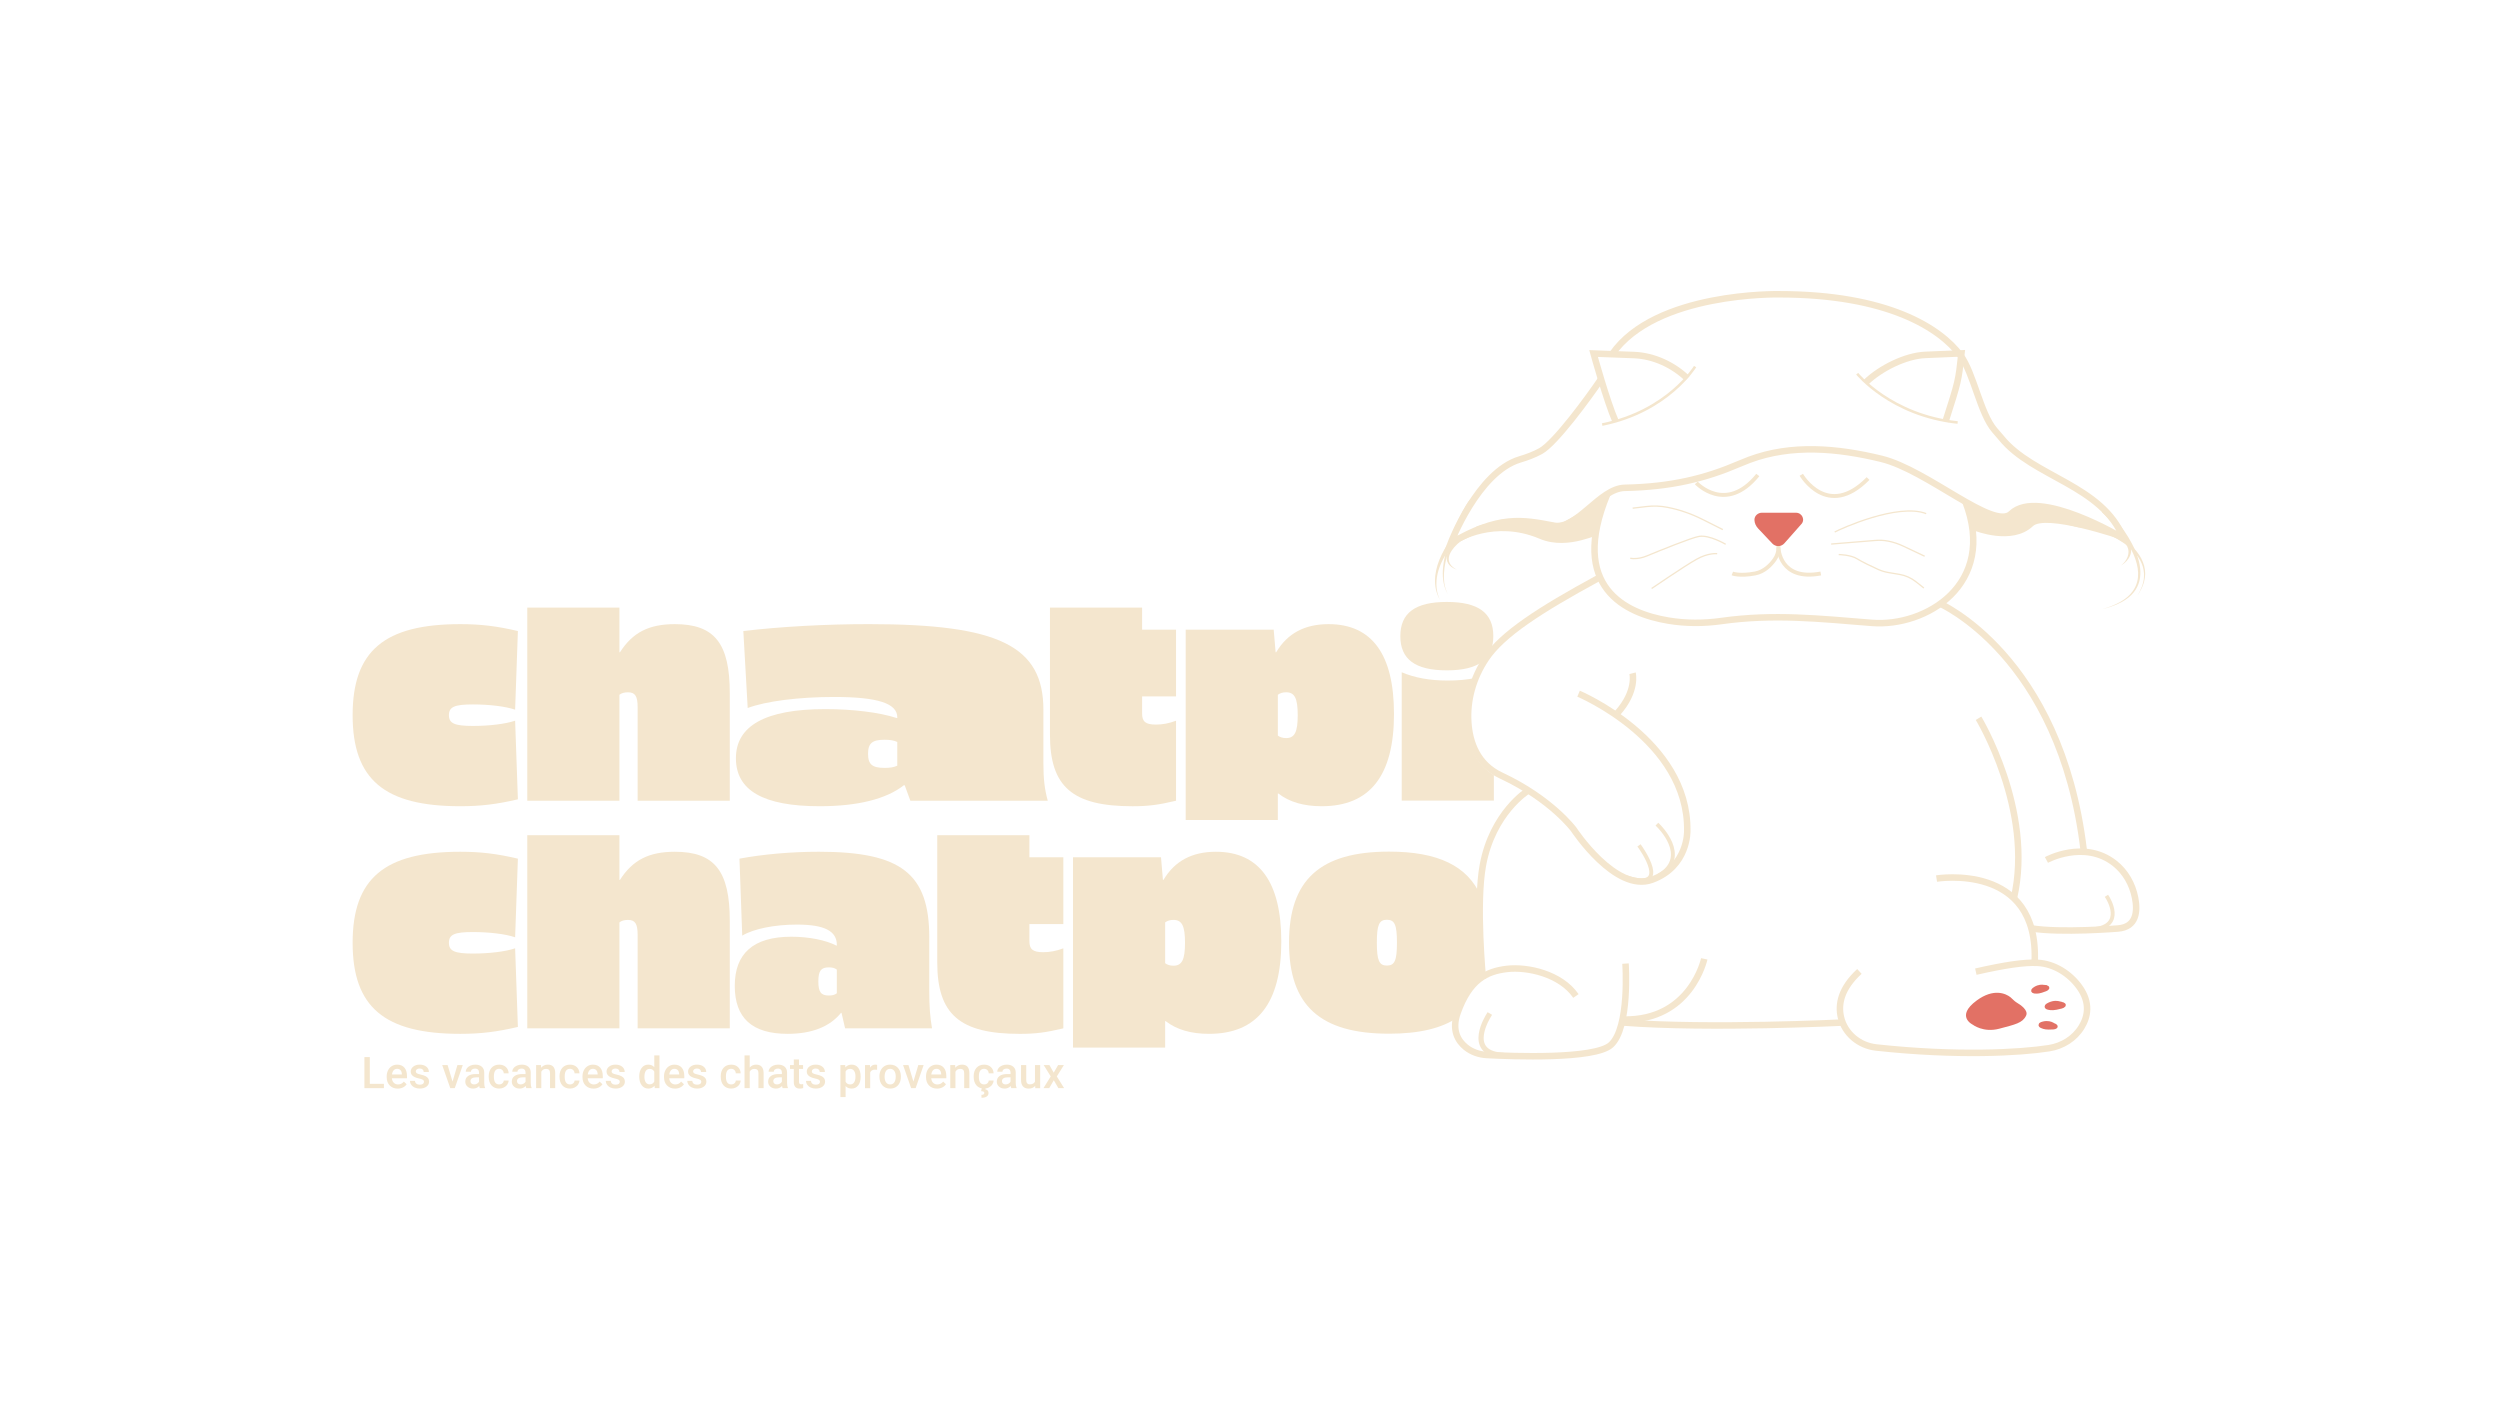 <svg viewBox="0 0 1920 1080" xmlns="http://www.w3.org/2000/svg" id="Calque_1"><defs><style>.cls-1,.cls-2,.cls-3,.cls-4,.cls-5,.cls-6,.cls-7{stroke:#f4e6ce;}.cls-1,.cls-2,.cls-3,.cls-4,.cls-5,.cls-6,.cls-7,.cls-8{stroke-miterlimit:10;}.cls-1,.cls-3,.cls-4,.cls-5,.cls-6,.cls-7{fill:none;}.cls-2,.cls-9{fill:#f4e6ce;}.cls-3{stroke-width:2px;}.cls-4,.cls-6,.cls-8{stroke-width:3px;}.cls-5{stroke-width:5px;}.cls-6,.cls-7{stroke-linecap:square;}.cls-7{stroke-width:4px;}.cls-8{stroke:#e27165;}.cls-8,.cls-10{fill:#e27165;}</style></defs><path d="M397.74,484.64l-2.12,60.39c-7.42-2.54-19.92-4.03-32.42-4.03-14.2,0-18.43,1.91-18.43,8.26s4.45,8.26,18.43,8.26c12.5,0,25-1.48,32.42-4.03l2.12,60.39c-16.32,3.81-28.6,5.3-44.28,5.3-58.27,0-82.64-20.55-82.64-69.92s24.37-69.92,82.64-69.92c15.68,0,27.97,1.48,44.28,5.3Z" class="cls-9"></path><path d="M475.71,500.95h.42c9.75-15.26,22.25-21.61,42.17-21.61,30.51,0,42.17,14.83,42.17,52.97v82.64h-70.77v-71.83c0-8.48-1.91-11.44-7.42-11.44-2.75,0-5.09.64-6.57,1.91v81.37h-70.77v-148.32h70.77v34.33Z" class="cls-9"></path><path d="M801.32,545.24v40.68c0,12.71,1,20.34,3.35,29.03h-105.51l-4.35-11.87h-.67c-13.4,10.59-35.51,16.1-64.65,16.1-43.21,0-64.31-12.08-64.31-36.87s22.44-37.72,68.67-37.72c21.1,0,41.53,2.54,54.6,6.78h.67v-.42c0-10.81-15.07-15.68-48.57-15.68-26.8,0-52.25,3.18-66.32,8.48l-3.35-59.12c28.81-3.39,62.97-5.3,96.47-5.3,99.82,0,133.99,16.74,133.99,65.9ZM666.66,578.93c0,8.26,3.35,10.81,12.73,10.81,4.02,0,7.03-.42,9.71-1.69v-18.22c-2.68-1.27-5.7-1.7-9.71-1.7-9.38,0-12.73,2.54-12.73,10.81Z" class="cls-9"></path><path d="M877.14,483.58h26.06v51.28h-26.06v13.14c0,6.15,2.54,8.48,10.59,8.48,4.87,0,9.96-.85,15.47-2.97v61.45c-13.35,3.18-21.19,4.24-33.48,4.24-46.19,0-63.35-15.04-63.35-54.88v-97.68h70.77v16.95Z" class="cls-9"></path><path d="M1070.59,548.2c0,47.46-18.43,70.98-55.52,70.98-13.77,0-24.79-3.18-33.27-9.75h-.42v20.34h-70.77v-146.2h67.59l1.48,17.38h.42c8.69-14.62,22.04-21.61,40.26-21.61,33.48,0,50.22,23.52,50.22,68.86ZM981.39,533.58v31.36c1.7,1.27,3.81,1.91,6.36,1.91,6.57,0,8.9-4.66,8.9-17.59s-2.33-17.59-8.9-17.59c-2.54,0-4.66.64-6.36,1.91Z" class="cls-9"></path><path d="M397.74,659.45l-2.12,60.39c-7.42-2.54-19.92-4.03-32.42-4.03-14.2,0-18.43,1.91-18.43,8.26s4.45,8.26,18.43,8.26c12.5,0,25-1.48,32.42-4.03l2.12,60.39c-16.32,3.81-28.6,5.3-44.28,5.3-58.27,0-82.64-20.55-82.64-69.92s24.37-69.92,82.64-69.92c15.68,0,27.97,1.48,44.28,5.3Z" class="cls-9"></path><path d="M475.71,675.76h.42c9.75-15.26,22.25-21.61,42.17-21.61,30.51,0,42.17,14.83,42.17,52.97v82.64h-70.77v-71.83c0-8.48-1.91-11.44-7.42-11.44-2.75,0-5.09.64-6.57,1.91v81.37h-70.77v-148.32h70.77v34.33Z" class="cls-9"></path><path d="M713.67,720.05v40.68c0,12.71.64,20.34,2.12,29.03h-66.75l-2.75-11.87h-.42c-8.48,10.59-22.46,16.1-40.89,16.1-27.33,0-40.68-12.08-40.68-36.87s14.2-37.72,43.44-37.72c13.35,0,26.27,2.54,34.54,6.78h.42v-.42c0-10.81-9.54-15.68-30.72-15.68-16.95,0-33.05,3.18-41.95,8.48l-2.12-59.12c18.22-3.39,39.84-5.3,61.02-5.3,63.14,0,84.76,16.74,84.76,65.9ZM628.49,753.74c0,8.26,2.12,10.81,8.05,10.81,2.54,0,4.45-.42,6.14-1.69v-18.22c-1.69-1.27-3.6-1.7-6.14-1.7-5.93,0-8.05,2.54-8.05,10.81Z" class="cls-9"></path><path d="M790.58,658.39h26.06v51.28h-26.06v13.14c0,6.15,2.54,8.48,10.59,8.48,4.87,0,9.96-.85,15.47-2.97v61.45c-13.35,3.18-21.19,4.24-33.48,4.24-46.19,0-63.35-15.04-63.35-54.88v-97.68h70.77v16.95Z" class="cls-9"></path><path d="M984.04,723.01c0,47.46-18.43,70.98-55.52,70.98-13.77,0-24.79-3.18-33.27-9.75h-.42v20.34h-70.77v-146.2h67.59l1.48,17.38h.42c8.69-14.62,22.04-21.61,40.26-21.61,33.48,0,50.22,23.52,50.22,68.86ZM894.83,708.39v31.36c1.7,1.27,3.81,1.91,6.36,1.91,6.57,0,8.9-4.66,8.9-17.59s-2.33-17.59-8.9-17.59c-2.54,0-4.66.64-6.36,1.91Z" class="cls-9"></path><polygon points="1134.46 404.65 1152.62 399.74 1167.85 399.06 1195.96 402.42 1200.56 401.8 1223.21 388.66 1230.82 381.55 1225.8 405.05 1225.4 410.14 1221.28 410.95 1202.92 414.99 1187.2 413.88 1170.56 408.69 1151.92 405.37 1134.46 406.16 1134.46 404.65" class="cls-2"></polygon><polygon points="1509.85 384.5 1529.69 395.16 1535.3 395.74 1542.76 394.84 1551.25 389.39 1570.56 387.9 1589 393.31 1606.39 401.13 1615.87 407.26 1595.99 404.38 1577.9 399.99 1564.94 400.15 1555.38 406.46 1545.08 409.93 1527.74 409.18 1516.93 406.16 1509.85 384.5" class="cls-2"></polygon><path d="M1325.31,418.01s-12.46-7.38-20.43-6.06c-5.81.97-30.81,11.16-40.22,15.05-3.24,1.34-6.59,2.06-9.93,2-.99-.02-1.94-.1-2.7-.29" class="cls-1"></path><path d="M1318.79,425.24s-6.64-.93-16.05,4.39c-9.41,5.32-34.28,22.33-34.28,22.33" class="cls-1"></path><path d="M1409.05,408.6c4.26-2.35,48.57-22.53,70.27-14.13" class="cls-1"></path><path d="M1406.32,417.83l33.73-2.75c3.39-.28,6.81-.16,10.16.51,3.93.78,7.8,2.07,11.56,3.86l16.38,7.75" class="cls-1"></path><path d="M1412.11,425.9s9.36.11,14.4,3.39c3.38,2.19,11.06,5.81,15.77,7.96,2.55,1.16,5.2,1.98,7.91,2.44l8.76,1.48c4.56.77,8.9,2.73,12.67,5.74l5.9,4.7" class="cls-1"></path><path d="M1323.11,406.75l-15.82-7.95c-8.56-4.3-17.52-7.38-26.71-9.18h0c-5.28-1.04-10.71-1.24-16.14-.59l-10.56,1.25" class="cls-1"></path><path d="M1365.85,417.1v3.41c0,3.26-.99,6.48-2.96,9.25-2.89,4.07-7.89,9.34-15,10.67-11.98,2.23-17.46,0-17.46,0" class="cls-4"></path><path d="M1365.85,420.51c0,.57.87,25.9,32.51,19.93" class="cls-4"></path><path d="M1229.51,291.29c-9.19,13.58-35,48.97-46.31,55.16-5.01,2.74-10.36,4.73-15.84,6.36-32.48,9.67-53.2,64.31-53.2,64.31,36.99-21.59,54.89-18.06,79.2-13.41,17.74,3.4,35.17-28.67,54.4-29.06,35.38-.72,61.55-7.02,88.24-18.51,2.51-1.08,5.02-2.09,7.54-3.03,32.46-12.14,67.72-8.93,101.32-.74,35.52,8.66,86.26,55.19,99.7,42.17,21.13-20.47,86.36,19.06,86.36,19.06-16.36-41.2-69.48-47.02-93.95-77.32l-5.05-5.86c-11.24-13.04-16.06-43.71-26.33-57.54-15.48-20.84-55.88-46.93-139.48-46.88,0,0-94.83-1.92-127.99,46.02" class="cls-5"></path><path d="M1119.73,413.87c-10.1,10.65-19.01,25.49-15.94,40.71.45,2.15,1.21,4.22,2.11,6.24-1.05-1.94-1.97-3.97-2.6-6.12-3.24-10.99.38-22.69,5.8-32.38,2.26-3.99,4.73-7.68,7.74-11.22,0,0,2.89,2.76,2.89,2.76h0Z" class="cls-9"></path><path d="M1130.75,387.27c.16-.03.32-.1.46-.2.14-.09.28-.28.21-.19-.16.18-.3.34-.46.57-10.97,15.59-24.16,40.68-21.76,60.12.43,3.14,1.35,6.24,2.89,9.04-3.42-5.5-4.28-12.21-3.99-18.59,1.09-16.17,7.7-31.41,15.26-45.54,1.59-2.79,3.12-5.63,5.06-8.21-.02.01.2-.24.41-.4.21-.17.45-.3.68-.4,0,0,1.24,3.8,1.24,3.8h0Z" class="cls-9"></path><path d="M1118.69,414.87c.35,1.12,1.86,1.64,2.8,1.07,0,0,.12-.07.12-.07.07-.05.02-.02.04-.03.01-.01-.02,0-.03.02-.85.61-1.68,1.34-2.44,2.05-6.78,6.32-10.4,14.62-.12,19.69-13.72-4.66-7.38-17.64.23-24.97.98-.84,2.68-.46,3.15.85,0,0-3.75,1.4-3.75,1.4h0Z" class="cls-9"></path><path d="M1621.03,407.96c14.24,7.24,30.62,21.46,25.54,39.19-1.06,3.72-2.9,7.15-5.06,10.33,2.64-4.32,4.74-9.1,5.06-14.2,1.05-15.23-12.89-25.83-25.22-31.85,0,0-1.78-.85-1.78-.85l1.47-2.62h0Z" class="cls-9"></path><path d="M1617.01,390.35c18.63,18.79,44.71,57.93,9.16,73.63-3.84,1.7-7.84,2.96-11.9,3.93,4.02-1.13,7.96-2.54,11.68-4.38,24.13-11.77,17.36-33.8,4.52-51.73-4.75-6.64-10.24-13-16.2-18.52,0,0,2.73-2.93,2.73-2.93h0Z" class="cls-9"></path><path d="M1635.1,416.24c3.99,7.19.38,14.19-6.15,18.08,0,0,1.82-1.7,1.82-1.7,3.93-3.87,5.53-10.05,1.91-14.61,0,0,2.43-1.76,2.43-1.76h0Z" class="cls-9"></path><path d="M1295.83,290.61c-10.7-10.23-25.45-17.28-40.74-17.93l-31.22-1.18s10.06,36.58,16.91,52.14" class="cls-5"></path><path d="M1433.13,293.5c11.12-10.64,30.27-20.29,45.56-20.94l27.71-1.18c-2.35,21.41-2.28,21.25-12.2,52.19" class="cls-5"></path><path d="M1119.79,415.37c-1.22.02,27.87-18.01,63.14-3.01,22.46,9.56,46.76-6.37,40.93-.56" class="cls-4"></path><path d="M1629.35,412.92s-58.38-20.19-69.07-9.95c-15.13,14.47-43.35,3.19-43.35,3.19" class="cls-4"></path><path d="M1302.74,370.89s22.56,24.33,47.25-6.07" class="cls-4"></path><path d="M1383.39,364.63s20.07,34.72,51.28,2.89" class="cls-4"></path><path d="M1353.05,393.77h26.19c4.96,0,7.42,5.75,3.89,9.08l-12.78,14.46c-2.42,2.73-6.66,2.8-9.17.15l-10.89-11.53c-1.72-1.82-2.81-4.14-2.88-6.58-.09-3.4,2.93-5.58,5.64-5.58Z" class="cls-10"></path><path d="M1509.37,385.17c24.63,63.88-30.6,96.49-71.76,93.21-40.1-3.2-75.33-7.09-115.49-1.44-13.54,1.91-27.3,1.94-40.8-.31-32.97-5.51-76.53-25.74-46.89-97.18" class="cls-5"></path><path d="M1548.55,769.79c-1.46-.85-3.21-2.9-4.54-3.94-3.56-2.8-12.85-7.06-25.87,2.5-16.62,12.21-3.06,18.61-3.06,18.61,0,0,8.14,6.34,20.34,3.09,12.21-3.25,17.91-4.34,20.62-10.04,1.89-3.99-3.86-8.11-7.49-10.22Z" class="cls-10"></path><path d="M1570.17,757.96c-.31-.02-.6-.07-.89-.12-.91-.17-3.3-.36-6.15,1.37-3.64,2.21-.29,2.34-.29,2.34,0,0,2.07.37,4.87-.57,2.81-.95,4.13-1.34,4.64-2.13.38-.6-1.31-.81-2.18-.88Z" class="cls-8"></path><path d="M1582.48,770.77c-.36-.07-.7-.16-1.03-.26-1.05-.32-3.86-.87-7.46.79-4.61,2.12-.67,2.73-.67,2.73,0,0,2.4.72,5.85-.02s5.07-1.02,5.78-1.9c.53-.66-1.44-1.13-2.47-1.33Z" class="cls-8"></path><path d="M1576.78,786.99c-.3-.12-.58-.26-.85-.41-.86-.46-3.2-1.42-6.61-.6-4.37,1.05-1.05,2.25-1.05,2.25,0,0,1.96,1.04,5.08.99,3.12-.05,4.58-.02,5.34-.66.57-.48-1.06-1.23-1.91-1.58Z" class="cls-8"></path><path d="M1571.66,660.45s28.96-15.84,52.38,2.57c8.28,6.51,13.64,16.03,15.68,26.36,2.03,10.24,1.37,22.66-13.28,23.73,0,0-43.93,3.56-66.34-.13" class="cls-5"></path><path d="M1600.27,652.76c-17.87-149.56-111.23-189.6-111.23-189.6" class="cls-5"></path><path d="M1519.52,551.63s42.74,70.6,27.14,138.23" class="cls-5"></path><path d="M1487.26,674.74s79.03-12.93,75.36,64.48" class="cls-5"></path><path d="M1428.02,746.06c-14.31,13.16-16.45,25.41-14.19,35.15,2.96,12.72,14.11,21.85,27.09,23.26,62.15,6.76,110.53,4.02,132.74.53,10.26-1.61,19.55-7.38,24.97-16.24,4.77-7.81,7.11-18.5-1.62-30.68-7.39-10.32-19.32-17.91-32-18.61-10.37-.58-25.71,1.77-47.57,6.76" class="cls-5"></path><path d="M1247.05,785.33c65.81,5.03,168.08,0,168.08,0" class="cls-5"></path><path d="M1308.87,736.39s-10.16,47.49-61.82,46.62" class="cls-5"></path><path d="M1173.16,607.48s-26.8,16.7-34.27,56.8c-5.6,30.04,0,87.52,0,87.52" class="cls-5"></path><path d="M1212.34,532.75s84.41,35.49,83.48,105.23c0,0,.93,27.4-27.09,37.67-28.02,10.27-60.09-38.61-60.09-38.61,0,0-17.12-23.35-55.72-41.4-18.34-8.58-24.17-25.3-25.24-40.5-1.23-17.47,3.81-34.79,13.56-49.34,12.56-18.74,41.01-37.18,86.22-61.77" class="cls-5"></path><path d="M1253.8,517.06s3.56,13.63-11.54,30.52" class="cls-5"></path><path d="M1248.39,740.03s3.46,49.12-11.19,62.44c-12.43,11.3-76.29,8.79-95.34,7.77-5.85-.31-11.55-2.26-16.11-5.94-5.9-4.77-11.13-13.05-6.28-26.6,9.06-25.3,22.11-31.7,37.82-33.56,15.71-1.86,41.28,3.73,53,20.78" class="cls-5"></path><path d="M1143.17,780.09c-.17.29-17.7,27.79,9.53,30.28" class="cls-7"></path><path d="M1273.57,634s24.5,23.55,1.08,38.02" class="cls-6"></path><path d="M1259.61,650.47s25.02,34.68-10.37,23.32" class="cls-6"></path><path d="M1618.54,689.23s14.2,22.05-10.85,24.44" class="cls-6"></path><path d="M1426.31,287.01s25.84,32.04,77.16,37.48" class="cls-3"></path><path d="M1301.84,281.53s-20.8,34.32-71.38,44.54" class="cls-3"></path><path d="M1120.5,778.91c5.09-14.5,11.46-22.78,18.88-27.57-.64-7.28-3.05-37.2-2.05-63.04-10.22-23.43-33.14-34.26-70.53-34.26-52.87,0-76.83,21.61-76.83,69.92s23.96,69.92,76.83,69.92c23,0,40.52-4.09,52.99-12.69.21-.75.45-1.51.72-2.29ZM1065.14,741.55c-5.94,0-7.72-3.81-7.72-17.59s1.78-17.59,7.72-17.59,7.72,3.81,7.72,17.59-1.78,17.59-7.72,17.59Z" class="cls-9"></path><path d="M1111.16,514.83c12.46,0,21.52-2.24,27.4-6.81.05-.08.1-.16.15-.24,1.72-2.62,3.76-5.23,6.09-7.86,1.38-3.24,2.06-7.02,2.06-11.36,0-17.8-11.42-26.27-35.7-26.27s-35.7,8.48-35.7,26.27,11.42,26.27,35.7,26.27Z" class="cls-9"></path><path d="M1147.29,595.25c-14.87-9.05-19.84-24.23-20.82-38.13-.88-12.53,1.47-24.97,6.47-36.38-6.35,1.28-13.34,1.93-21.03,1.93-13.77,0-25.43-2.12-35.39-6.36v98.53h70.77v-19.59Z" class="cls-9"></path><path d="M284.02,832.39h10.83v3.31h-14.98v-23.86h4.15v20.55Z" class="cls-9"></path><path d="M296.97,827.29v-.49c0-1.77.34-3.35,1.02-4.74.68-1.39,1.64-2.48,2.88-3.25,1.23-.78,2.61-1.16,4.13-1.16,2.41,0,4.28.77,5.6,2.31,1.32,1.54,1.97,3.72,1.97,6.54v1.61h-11.59c.12,1.46.61,2.62,1.47,3.47.86.85,1.94,1.28,3.24,1.28,1.83,0,3.31-.74,4.46-2.21l2.15,2.05c-.71,1.06-1.66,1.88-2.84,2.47-1.19.58-2.52.88-3.99.88-2.52,0-4.57-.79-6.14-2.38-1.57-1.59-2.35-3.71-2.35-6.35ZM301.05,825.18h7.59v-.29c-.09-1.33-.44-2.34-1.07-3.02-.62-.68-1.49-1.02-2.59-1.02s-1.97.38-2.65,1.15-1.1,1.83-1.29,3.2Z" class="cls-9"></path><path d="M318.71,830.11c.05.94.41,1.66,1.07,2.17.66.51,1.52.76,2.61.76s1.85-.2,2.39-.6c.55-.4.82-.92.82-1.57,0-.71-.29-1.25-.88-1.62-.58-.37-1.55-.7-2.91-.98-1.36-.28-2.49-.64-3.39-1.08-1.99-.96-2.98-2.35-2.98-4.18,0-1.53.64-2.81,1.93-3.83,1.29-1.03,2.93-1.54,4.92-1.54,2.12,0,3.83.52,5.14,1.57s1.96,2.41,1.96,4.08h-3.98c0-.76-.28-1.4-.85-1.91-.57-.51-1.32-.76-2.26-.76-.87,0-1.59.2-2.14.61s-.83.95-.83,1.62c0,.61.26,1.09.77,1.43.51.34,1.55.68,3.11,1.02,1.56.34,2.79.75,3.68,1.23s1.55,1.05,1.98,1.71c.43.67.65,1.47.65,2.42,0,1.6-.66,2.89-1.98,3.88-1.32.99-3.05,1.48-5.19,1.48-1.45,0-2.75-.26-3.88-.79-1.14-.52-2.02-1.25-2.65-2.16s-.95-1.91-.95-2.97h3.87Z" class="cls-9"></path><path d="M339.62,817.97h4.13l3.8,12.68,3.75-12.68h4.11l-6.15,17.73h-3.46l-6.19-17.73Z" class="cls-9"></path><path d="M357.34,830.73c0-1.89.7-3.34,2.11-4.35,1.4-1.01,3.41-1.52,6.02-1.52h2.44v-1.16c0-.92-.26-1.65-.77-2.2s-1.29-.83-2.34-.83c-.91,0-1.65.23-2.23.68s-.87,1.03-.87,1.73h-3.98c0-.97.32-1.88.97-2.73.64-.85,1.52-1.51,2.63-1.99,1.11-.48,2.35-.72,3.71-.72,2.08,0,3.73.52,4.96,1.57s1.87,2.51,1.9,4.4v8c0,1.59.22,2.87.67,3.82v.28h-4.06c-.17-.34-.33-.89-.46-1.66-1.27,1.32-2.82,1.98-4.65,1.98s-3.23-.51-4.36-1.52c-1.13-1.02-1.69-2.27-1.69-3.77ZM361.32,830.33c0,.76.25,1.37.76,1.83.51.45,1.19.68,2.04.68.79,0,1.53-.19,2.22-.57.69-.38,1.21-.9,1.56-1.54v-3.34h-2.15c-1.47,0-2.58.26-3.33.77s-1.11,1.24-1.11,2.18Z" class="cls-9"></path><path d="M375.32,826.97v-.41c0-2.7.72-4.86,2.16-6.48s3.41-2.43,5.9-2.43c2.11,0,3.83.61,5.15,1.84,1.33,1.23,2.02,2.84,2.09,4.84h-3.75c-.04-1.02-.39-1.85-1.04-2.51-.65-.66-1.48-.98-2.48-.98-1.29,0-2.28.47-2.98,1.4-.7.93-1.05,2.35-1.06,4.25v.64c0,1.92.35,3.36,1.04,4.3.69.94,1.7,1.42,3.01,1.42.99,0,1.82-.29,2.47-.87.66-.58,1.01-1.29,1.05-2.15h3.75c-.04,1.1-.39,2.13-1.03,3.09s-1.52,1.71-2.62,2.27c-1.1.56-2.29.84-3.57.84-2.48,0-4.45-.8-5.9-2.41-1.45-1.61-2.18-3.82-2.18-6.65Z" class="cls-9"></path><path d="M393.06,830.73c0-1.89.7-3.34,2.11-4.35,1.4-1.01,3.41-1.52,6.02-1.52h2.44v-1.16c0-.92-.26-1.65-.77-2.2s-1.29-.83-2.34-.83c-.91,0-1.65.23-2.23.68s-.87,1.03-.87,1.73h-3.98c0-.97.32-1.88.97-2.73.64-.85,1.52-1.51,2.63-1.99,1.11-.48,2.35-.72,3.71-.72,2.08,0,3.73.52,4.96,1.57s1.87,2.51,1.9,4.4v8c0,1.59.22,2.87.67,3.82v.28h-4.06c-.17-.34-.33-.89-.46-1.66-1.27,1.32-2.82,1.98-4.65,1.98s-3.23-.51-4.36-1.52c-1.13-1.02-1.69-2.27-1.69-3.77ZM397.05,830.33c0,.76.25,1.37.76,1.83.51.45,1.19.68,2.04.68.79,0,1.53-.19,2.22-.57.69-.38,1.21-.9,1.56-1.54v-3.34h-2.15c-1.47,0-2.58.26-3.33.77s-1.11,1.24-1.11,2.18Z" class="cls-9"></path><path d="M411.73,817.97h3.75l.12,2.05c1.31-1.58,3.03-2.38,5.16-2.38,3.69,0,5.57,2.11,5.64,6.34v11.72h-3.98v-11.49c0-1.12-.24-1.96-.73-2.5-.49-.54-1.28-.81-2.38-.81-1.61,0-2.8.73-3.59,2.18v12.62h-3.98v-17.73Z" class="cls-9"></path><path d="M429.71,826.97v-.41c0-2.7.72-4.86,2.16-6.48s3.41-2.43,5.9-2.43c2.11,0,3.83.61,5.15,1.84,1.33,1.23,2.02,2.84,2.09,4.84h-3.75c-.04-1.02-.39-1.85-1.04-2.51-.65-.66-1.48-.98-2.48-.98-1.29,0-2.28.47-2.98,1.4-.7.93-1.05,2.35-1.06,4.25v.64c0,1.92.35,3.36,1.04,4.3.69.94,1.7,1.42,3.01,1.42.99,0,1.82-.29,2.47-.87.66-.58,1.01-1.29,1.05-2.15h3.75c-.04,1.1-.39,2.13-1.03,3.09s-1.52,1.71-2.62,2.27c-1.1.56-2.29.84-3.57.84-2.48,0-4.45-.8-5.9-2.41-1.45-1.61-2.18-3.82-2.18-6.65Z" class="cls-9"></path><path d="M447.34,827.29v-.49c0-1.77.34-3.35,1.02-4.74.68-1.39,1.64-2.48,2.88-3.25,1.23-.78,2.61-1.16,4.13-1.16,2.41,0,4.28.77,5.6,2.31,1.32,1.54,1.97,3.72,1.97,6.54v1.61h-11.59c.12,1.46.61,2.62,1.47,3.47.86.85,1.94,1.28,3.24,1.28,1.83,0,3.31-.74,4.46-2.21l2.15,2.05c-.71,1.06-1.66,1.88-2.84,2.47-1.19.58-2.52.88-3.99.88-2.52,0-4.57-.79-6.14-2.38-1.57-1.59-2.35-3.71-2.35-6.35ZM451.42,825.18h7.59v-.29c-.09-1.33-.44-2.34-1.07-3.02-.62-.68-1.49-1.02-2.59-1.02s-1.97.38-2.65,1.15-1.1,1.83-1.29,3.2Z" class="cls-9"></path><path d="M469.09,830.11c.05.94.41,1.66,1.07,2.17.66.51,1.52.76,2.61.76s1.85-.2,2.39-.6c.55-.4.82-.92.82-1.57,0-.71-.29-1.25-.88-1.62-.58-.37-1.55-.7-2.91-.98-1.36-.28-2.49-.64-3.39-1.08-1.99-.96-2.98-2.35-2.98-4.18,0-1.53.64-2.81,1.93-3.83,1.29-1.03,2.93-1.54,4.92-1.54,2.12,0,3.83.52,5.14,1.57s1.96,2.41,1.96,4.08h-3.98c0-.76-.28-1.4-.85-1.91-.57-.51-1.32-.76-2.26-.76-.87,0-1.59.2-2.14.61s-.83.95-.83,1.62c0,.61.26,1.09.77,1.43.51.34,1.55.68,3.11,1.02,1.56.34,2.79.75,3.68,1.23s1.55,1.05,1.98,1.71c.43.67.65,1.47.65,2.42,0,1.6-.66,2.89-1.98,3.88-1.32.99-3.05,1.48-5.19,1.48-1.45,0-2.75-.26-3.88-.79-1.14-.52-2.02-1.25-2.65-2.16s-.95-1.91-.95-2.97h3.87Z" class="cls-9"></path><path d="M490.93,826.7c0-2.73.63-4.92,1.9-6.58,1.27-1.66,2.97-2.48,5.1-2.48,1.88,0,3.4.66,4.56,1.97v-9.08h3.98v25.17h-3.61l-.2-1.83c-1.19,1.44-2.78,2.16-4.77,2.16s-3.76-.84-5.04-2.51c-1.28-1.67-1.92-3.94-1.92-6.82ZM494.92,827.05c0,1.8.35,3.21,1.04,4.22s1.68,1.52,2.96,1.52c1.63,0,2.82-.73,3.57-2.18v-7.57c-.73-1.42-1.91-2.13-3.54-2.13-1.29,0-2.28.51-2.98,1.53-.7,1.02-1.05,2.56-1.05,4.61Z" class="cls-9"></path><path d="M509.94,827.29v-.49c0-1.77.34-3.35,1.02-4.74.68-1.39,1.64-2.48,2.88-3.25,1.23-.78,2.61-1.16,4.13-1.16,2.41,0,4.28.77,5.6,2.31,1.32,1.54,1.97,3.72,1.97,6.54v1.61h-11.59c.12,1.46.61,2.62,1.47,3.47.86.85,1.94,1.28,3.24,1.28,1.83,0,3.31-.74,4.46-2.21l2.15,2.05c-.71,1.06-1.66,1.88-2.84,2.47-1.19.58-2.52.88-3.99.88-2.52,0-4.57-.79-6.14-2.38-1.57-1.59-2.35-3.71-2.35-6.35ZM514.02,825.18h7.59v-.29c-.09-1.33-.44-2.34-1.07-3.02-.62-.68-1.49-1.02-2.59-1.02s-1.97.38-2.65,1.15-1.1,1.83-1.29,3.2Z" class="cls-9"></path><path d="M531.69,830.11c.05.94.41,1.66,1.07,2.17.66.51,1.52.76,2.61.76s1.85-.2,2.39-.6c.55-.4.82-.92.82-1.57,0-.71-.29-1.25-.88-1.62-.58-.37-1.55-.7-2.91-.98-1.36-.28-2.49-.64-3.39-1.08-1.99-.96-2.98-2.35-2.98-4.18,0-1.53.64-2.81,1.93-3.83,1.29-1.03,2.93-1.54,4.92-1.54,2.12,0,3.83.52,5.14,1.57s1.96,2.41,1.96,4.08h-3.98c0-.76-.28-1.4-.85-1.91-.57-.51-1.32-.76-2.26-.76-.87,0-1.59.2-2.14.61s-.83.95-.83,1.62c0,.61.26,1.09.77,1.43.51.34,1.55.68,3.11,1.02,1.56.34,2.79.75,3.68,1.23s1.55,1.05,1.98,1.71c.43.67.65,1.47.65,2.42,0,1.6-.66,2.89-1.98,3.88-1.32.99-3.05,1.48-5.19,1.48-1.45,0-2.75-.26-3.88-.79-1.14-.52-2.02-1.25-2.65-2.16s-.95-1.91-.95-2.97h3.87Z" class="cls-9"></path><path d="M553.53,826.97v-.41c0-2.7.72-4.86,2.16-6.48s3.41-2.43,5.9-2.43c2.11,0,3.83.61,5.15,1.84,1.33,1.23,2.02,2.84,2.09,4.84h-3.75c-.04-1.02-.39-1.85-1.04-2.51-.65-.66-1.48-.98-2.48-.98-1.29,0-2.28.47-2.98,1.4-.7.93-1.05,2.35-1.06,4.25v.64c0,1.92.35,3.36,1.04,4.3.69.94,1.7,1.42,3.01,1.42.99,0,1.82-.29,2.47-.87.66-.58,1.01-1.29,1.05-2.15h3.75c-.04,1.1-.39,2.13-1.03,3.09s-1.52,1.71-2.62,2.27c-1.1.56-2.29.84-3.57.84-2.48,0-4.45-.8-5.9-2.41-1.45-1.61-2.18-3.82-2.18-6.65Z" class="cls-9"></path><path d="M571.79,810.53h3.98v9.37c1.3-1.51,2.94-2.26,4.93-2.26,3.78,0,5.7,2.16,5.75,6.47v11.59h-3.98v-11.44c0-1.22-.27-2.09-.79-2.6-.53-.51-1.31-.76-2.33-.76-1.6,0-2.79.71-3.57,2.13v12.67h-3.98v-25.17Z" class="cls-9"></path><path d="M589.92,830.73c0-1.89.7-3.34,2.11-4.35,1.4-1.01,3.41-1.52,6.02-1.52h2.44v-1.16c0-.92-.26-1.65-.77-2.2s-1.29-.83-2.34-.83c-.91,0-1.65.23-2.23.68s-.87,1.03-.87,1.73h-3.98c0-.97.32-1.88.97-2.73.64-.85,1.52-1.51,2.63-1.99,1.11-.48,2.35-.72,3.71-.72,2.08,0,3.73.52,4.96,1.57s1.87,2.51,1.9,4.4v8c0,1.59.22,2.87.67,3.82v.28h-4.06c-.17-.34-.33-.89-.46-1.66-1.27,1.32-2.82,1.98-4.65,1.98s-3.23-.51-4.36-1.52c-1.13-1.02-1.69-2.27-1.69-3.77ZM593.9,830.33c0,.76.25,1.37.76,1.83.51.45,1.19.68,2.04.68.79,0,1.53-.19,2.22-.57.69-.38,1.21-.9,1.56-1.54v-3.34h-2.15c-1.47,0-2.58.26-3.33.77s-1.11,1.24-1.11,2.18Z" class="cls-9"></path><path d="M606.73,817.97h2.92v-4.31h3.98v4.31h3.13v2.95h-3.13v9.9c0,.68.13,1.17.4,1.47.27.3.75.45,1.43.45.46,0,.92-.05,1.39-.16v3.08c-.91.25-1.78.38-2.62.38-3.06,0-4.59-1.69-4.59-5.06v-10.05h-2.92v-2.95Z" class="cls-9"></path><path d="M622.85,830.11c.05.94.41,1.66,1.07,2.17.66.51,1.52.76,2.61.76s1.85-.2,2.39-.6c.55-.4.82-.92.82-1.57,0-.71-.29-1.25-.88-1.62-.58-.37-1.55-.7-2.91-.98-1.36-.28-2.49-.64-3.39-1.08-1.99-.96-2.98-2.35-2.98-4.18,0-1.53.64-2.81,1.93-3.83,1.29-1.03,2.93-1.54,4.92-1.54,2.12,0,3.83.52,5.14,1.57s1.96,2.41,1.96,4.08h-3.98c0-.76-.28-1.4-.85-1.91-.57-.51-1.32-.76-2.26-.76-.87,0-1.59.2-2.14.61s-.83.95-.83,1.62c0,.61.26,1.09.77,1.43.51.34,1.55.68,3.11,1.02,1.56.34,2.79.75,3.68,1.23s1.55,1.05,1.98,1.71c.43.67.65,1.47.65,2.42,0,1.6-.66,2.89-1.98,3.88-1.32.99-3.05,1.48-5.19,1.48-1.45,0-2.75-.26-3.88-.79-1.14-.52-2.02-1.25-2.65-2.16s-.95-1.91-.95-2.97h3.87Z" class="cls-9"></path><path d="M645.44,842.52v-24.55h3.67l.16,1.8c1.17-1.42,2.76-2.13,4.77-2.13,2.16,0,3.86.81,5.09,2.42,1.23,1.61,1.84,3.85,1.84,6.71v.25c0,2.74-.62,4.93-1.87,6.56-1.25,1.63-2.92,2.45-5.01,2.45-1.94,0-3.5-.64-4.67-1.92v8.41h-3.98ZM649.42,830.78c.72,1.38,1.9,2.06,3.54,2.06,1.27,0,2.26-.51,2.97-1.53s1.07-2.57,1.07-4.65c0-1.77-.35-3.17-1.06-4.21s-1.71-1.56-3.02-1.56c-1.63,0-2.8.67-3.51,2.02v7.87Z" class="cls-9"></path><path d="M668.13,817.97l.1,1.98c.96-1.54,2.29-2.31,4-2.31.57,0,1.04.08,1.41.23l-.02,3.74c-.52-.09-1.07-.13-1.62-.13-1.82,0-3.05.7-3.69,2.1v12.13h-3.98v-17.73h3.8Z" class="cls-9"></path><path d="M675.39,826.87v-.2c0-1.74.34-3.3,1.03-4.7.69-1.39,1.66-2.46,2.9-3.21,1.25-.75,2.68-1.12,4.29-1.12,2.39,0,4.33.77,5.83,2.31,1.49,1.54,2.3,3.58,2.42,6.13l.02.93c0,1.75-.34,3.31-1.01,4.69-.67,1.38-1.63,2.44-2.88,3.2s-2.7,1.13-4.33,1.13c-2.5,0-4.5-.83-6.01-2.5-1.5-1.67-2.25-3.89-2.25-6.66ZM679.38,827.01c0,1.82.38,3.25,1.13,4.29.75,1.03,1.8,1.55,3.15,1.55s2.39-.52,3.14-1.57,1.12-2.58,1.12-4.6c0-1.79-.39-3.21-1.16-4.26-.77-1.05-1.82-1.57-3.14-1.57s-2.33.52-3.1,1.55c-.76,1.03-1.15,2.58-1.15,4.63Z" class="cls-9"></path><path d="M693.57,817.97h4.13l3.8,12.68,3.75-12.68h4.11l-6.15,17.73h-3.46l-6.19-17.73Z" class="cls-9"></path><path d="M711.17,827.29v-.49c0-1.77.34-3.35,1.02-4.74.68-1.39,1.64-2.48,2.88-3.25,1.23-.78,2.61-1.16,4.13-1.16,2.41,0,4.28.77,5.6,2.31,1.32,1.54,1.97,3.72,1.97,6.54v1.61h-11.59c.12,1.46.61,2.62,1.47,3.47.86.85,1.94,1.28,3.24,1.28,1.83,0,3.31-.74,4.46-2.21l2.15,2.05c-.71,1.06-1.66,1.88-2.84,2.47-1.19.58-2.52.88-3.99.88-2.52,0-4.57-.79-6.14-2.38-1.57-1.59-2.35-3.71-2.35-6.35ZM715.25,825.18h7.59v-.29c-.09-1.33-.44-2.34-1.07-3.02-.62-.68-1.49-1.02-2.59-1.02s-1.97.38-2.65,1.15-1.1,1.83-1.29,3.2Z" class="cls-9"></path><path d="M729.8,817.97h3.75l.12,2.05c1.31-1.58,3.03-2.38,5.16-2.38,3.69,0,5.57,2.11,5.64,6.34v11.72h-3.98v-11.49c0-1.12-.24-1.96-.73-2.5-.49-.54-1.28-.81-2.38-.81-1.61,0-2.8.73-3.59,2.18v12.62h-3.98v-17.73Z" class="cls-9"></path><path d="M747.78,826.56c0-2.7.72-4.86,2.16-6.48s3.41-2.43,5.9-2.43c2.11,0,3.83.61,5.15,1.84,1.33,1.23,2.02,2.84,2.09,4.84h-3.75c-.04-1.02-.39-1.85-1.04-2.51-.65-.66-1.48-.98-2.48-.98-1.29,0-2.28.47-2.98,1.4-.7.93-1.05,2.35-1.06,4.25v.64c0,1.92.35,3.36,1.04,4.3.69.94,1.7,1.42,3.01,1.42.99,0,1.82-.29,2.47-.87.66-.58,1.01-1.29,1.05-2.15h3.75c-.04,1.1-.39,2.13-1.03,3.09s-1.52,1.71-2.62,2.27c-.82.42-1.68.68-2.59.79l-.13.64c1.64.29,2.46,1.24,2.46,2.83,0,1.15-.47,2.04-1.41,2.69s-2.26.97-3.95.97l-.11-2.25c.72,0,1.28-.13,1.66-.38.39-.26.58-.62.58-1.07,0-.49-.19-.83-.58-1.02-.39-.19-1.02-.31-1.89-.37l.49-2.16c-1.61-.32-2.94-1.06-4-2.23-1.45-1.61-2.18-3.82-2.18-6.65v-.41Z" class="cls-9"></path><path d="M765.53,830.73c0-1.89.7-3.34,2.11-4.35,1.4-1.01,3.41-1.52,6.02-1.52h2.44v-1.16c0-.92-.26-1.65-.77-2.2s-1.29-.83-2.34-.83c-.91,0-1.65.23-2.23.68s-.87,1.03-.87,1.73h-3.98c0-.97.32-1.88.97-2.73.64-.85,1.52-1.51,2.63-1.99,1.11-.48,2.35-.72,3.71-.72,2.08,0,3.73.52,4.96,1.57s1.87,2.51,1.9,4.4v8c0,1.59.22,2.87.67,3.82v.28h-4.06c-.17-.34-.33-.89-.46-1.66-1.27,1.32-2.82,1.98-4.65,1.98s-3.23-.51-4.36-1.52c-1.13-1.02-1.69-2.27-1.69-3.77ZM769.51,830.33c0,.76.25,1.37.76,1.83.51.45,1.19.68,2.04.68.79,0,1.53-.19,2.22-.57.69-.38,1.21-.9,1.56-1.54v-3.34h-2.15c-1.47,0-2.58.26-3.33.77s-1.11,1.24-1.11,2.18Z" class="cls-9"></path><path d="M784.16,829.46v-11.49h3.98v11.44c0,2.25.93,3.38,2.8,3.38s3.24-.69,3.92-2.08v-12.73h3.98v17.73h-3.75l-.1-1.74c-1.17,1.38-2.83,2.07-4.98,2.07-1.92,0-3.38-.56-4.37-1.69-.99-1.12-1.48-2.75-1.48-4.88Z" class="cls-9"></path><path d="M801.37,835.7l5.6-9-5.41-8.73h4.39l3.31,5.83,3.38-5.83h4.42l-5.42,8.73,5.6,9h-4.39l-3.54-6.06-3.52,6.06h-4.42Z" class="cls-9"></path></svg>